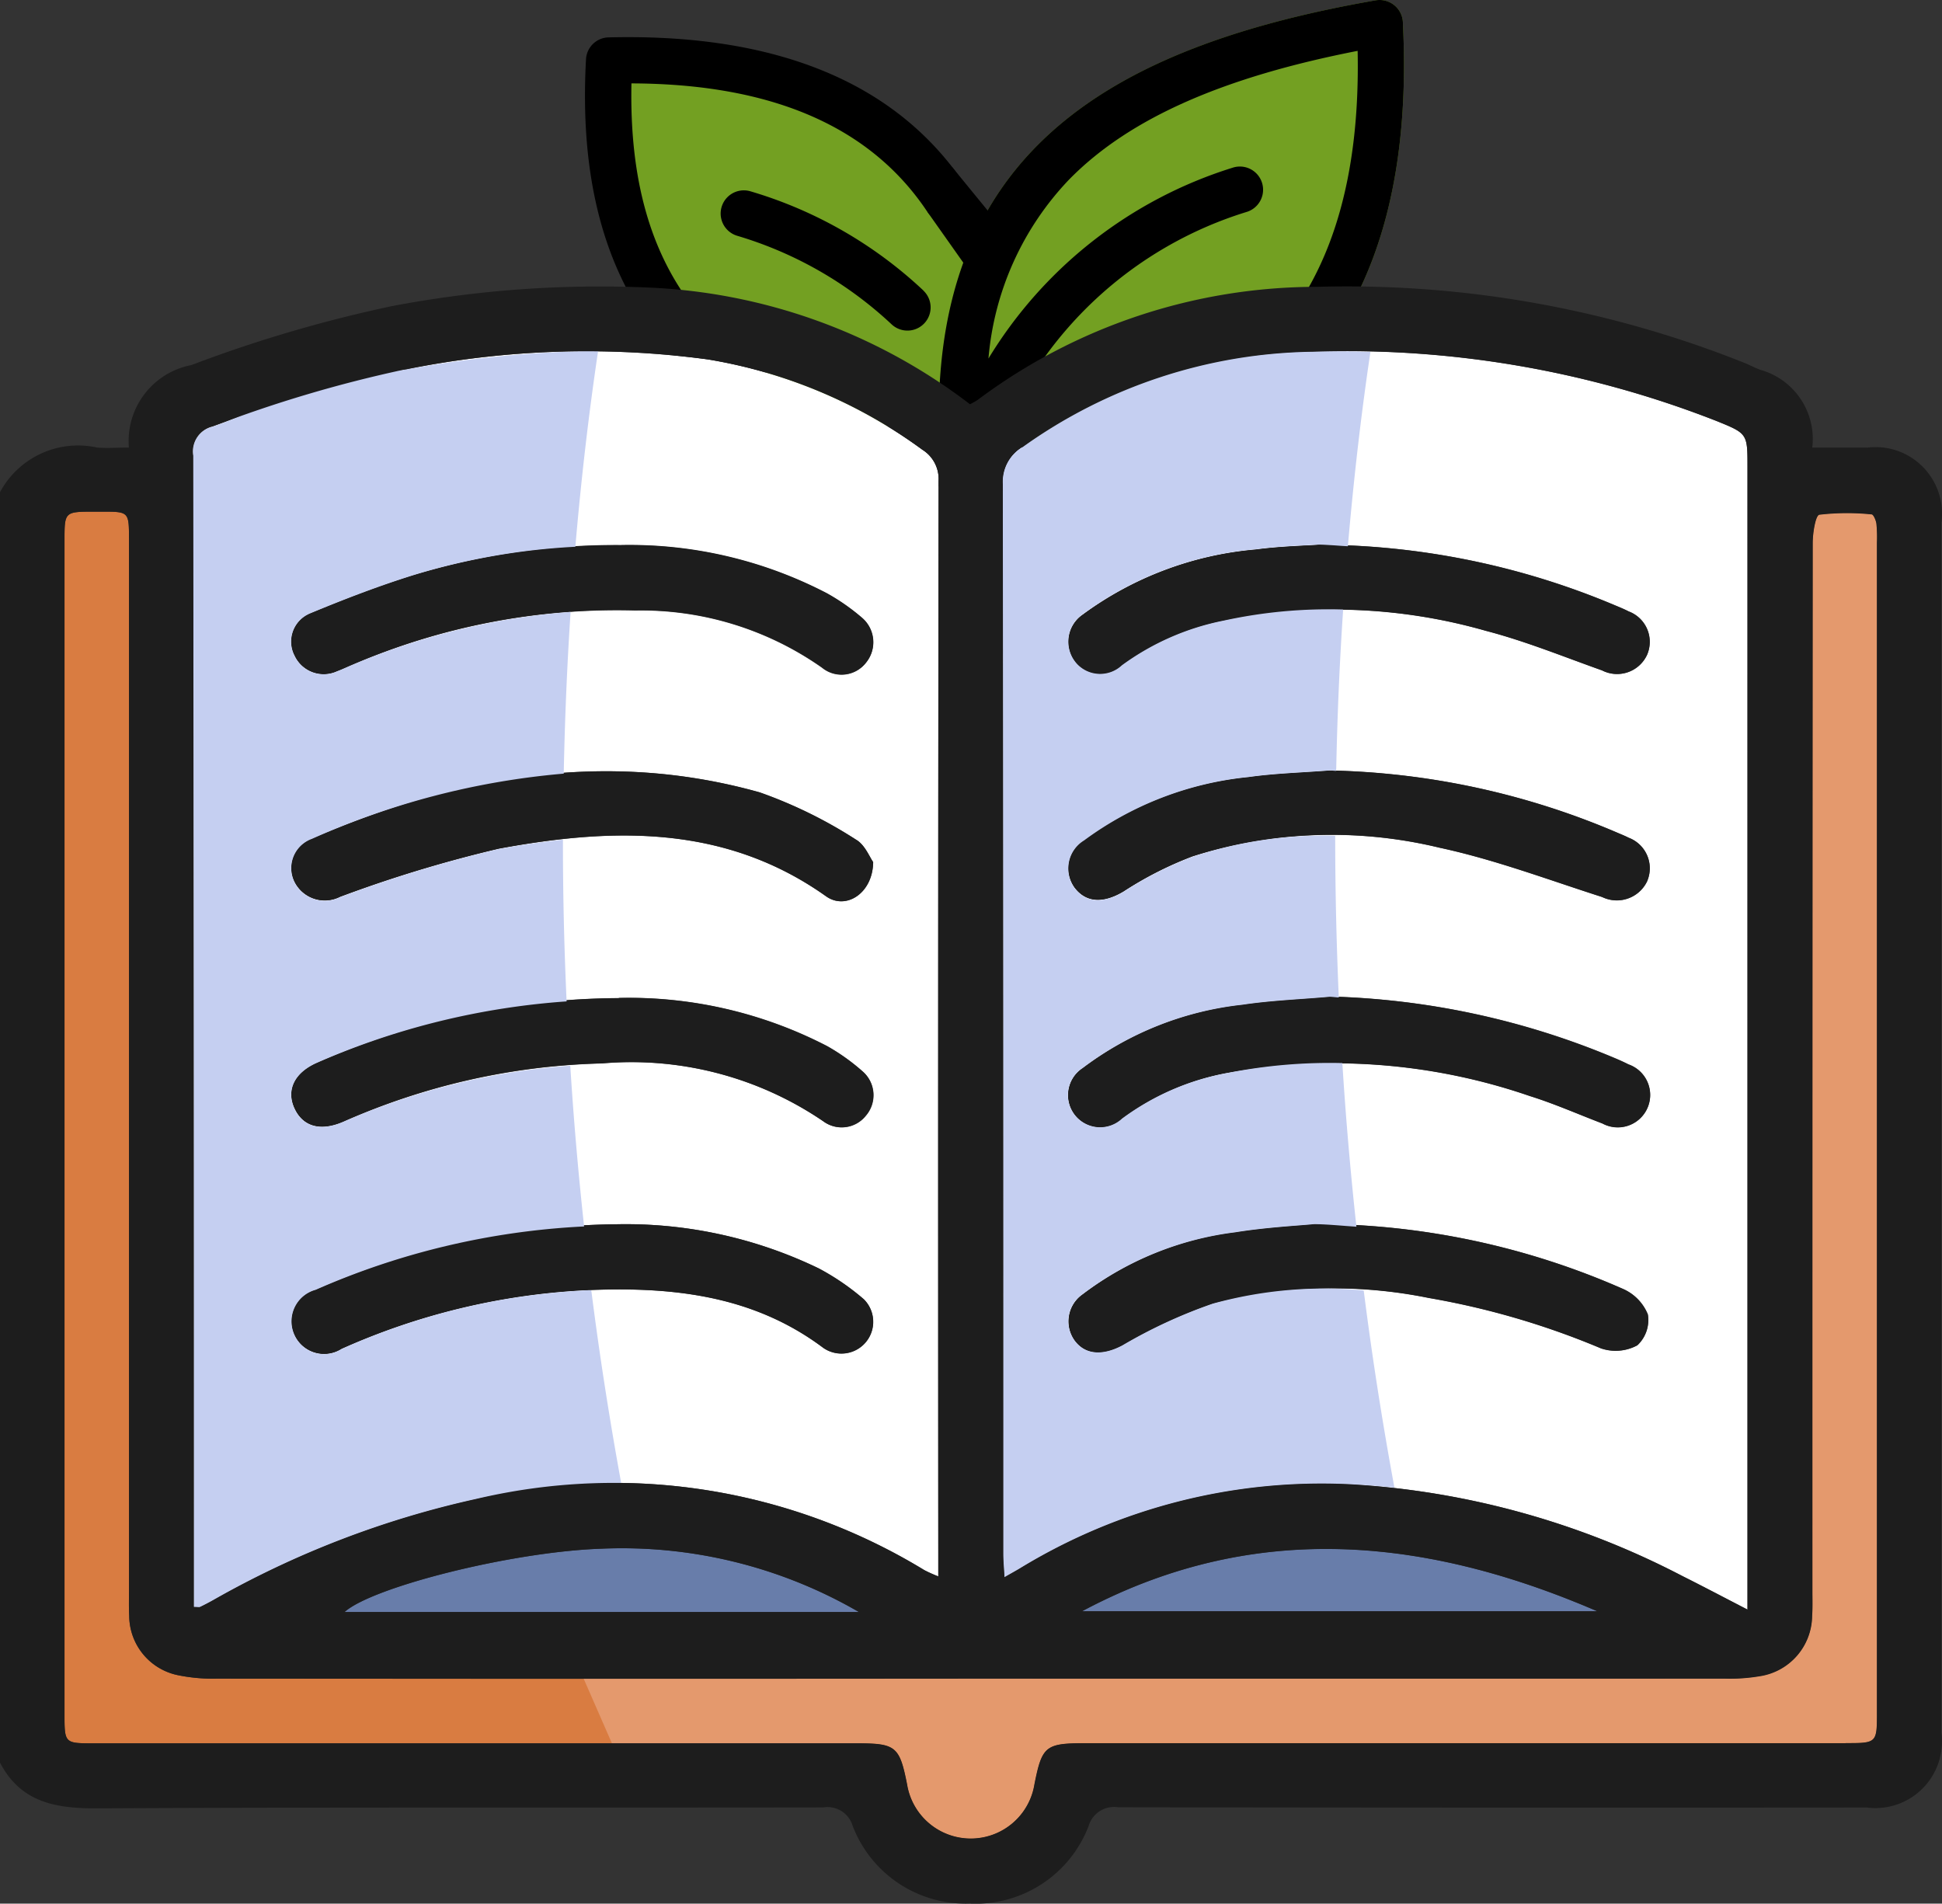 <svg xmlns="http://www.w3.org/2000/svg" xmlns:xlink="http://www.w3.org/1999/xlink" width="58.852" height="57.687" viewBox="0 0 58.852 57.687"><rect x="0" y="0" width="58.852" height="57.687" fill="#333333" stroke="none"/><defs><clipPath id="a"><rect width="58.852" height="57.687" transform="translate(0 0)" fill="none"/></clipPath></defs><g transform="translate(0 0)"><g clip-path="url(#a)"><path d="M28.792,6.085a8.217,8.217,0,0,0-2.572-2.7c-1.286-.576-5.939-2.128-7.359-1.6s.355,6.6.931,7.4a28.653,28.653,0,0,0,4.566,3.458,14.629,14.629,0,0,0,3.28,1.153c.133.044,1.774.31,1.774.31l.354-5.985-.208-.967Z" fill="#73a022" fill-rule="evenodd"/><path d="M42.515.71h0a.708.708,0,0,0-.7-.71.7.7,0,0,0-.121.01C33.007,1.524,27.8,5.1,28.515,14.252a.7.7,0,0,0,.483.613,8.588,8.588,0,0,0,1.538,0c8.536-.44,12.41-5.548,11.979-14.155" fill="#73a022" fill-rule="evenodd"/><path d="M27.986,8.806A13.029,13.029,0,0,0,22.751,5.8a.7.7,0,0,0-.417,1.343,11.713,11.713,0,0,1,4.68,2.68.7.7,0,0,0,.972-1.014" fill-rule="evenodd"/><path d="M29.263,5.625c-2.377-3.558-6.5-4.6-10.819-4.492a.7.7,0,0,0-.685.664c-.38,6.891,2.712,10.845,9.266,12.625a.7.7,0,1,0,.368-1.36C21.74,11.523,19.013,8.4,19.136,2.527c3.59.012,6.989.932,8.959,3.88a.7.7,0,1,0,1.168-.783Z" fill-rule="evenodd"/><path d="M42.515.71h0a.707.707,0,0,0-.826-.7C33.007,1.523,27.8,5.1,28.514,14.252a.7.7,0,0,0,.484.613,8.588,8.588,0,0,0,1.538,0c8.536-.44,12.41-5.548,11.979-14.155M30.226,13.476A11.818,11.818,0,0,1,37.8,6.416a.7.7,0,0,0-.451-1.332,13.281,13.281,0,0,0-7.394,5.781,8.936,8.936,0,0,1,2.436-5.416c1.864-1.909,4.783-3.132,8.752-3.908C41.3,9.2,37.666,13.168,30.229,13.476" fill-rule="evenodd"/><path d="M28.86,5.07l1.5,1.835-.887,1.452-1.356-1.92.088-1Z" fill-rule="evenodd"/><path d="M27.031,14.42a20.025,20.025,0,0,0,2.288.464c.763.067.279-1.074.279-1.074l-.739-.392s-.759-.185-1.471-.361Z" fill-rule="evenodd"/><path d="M10.793,10.548c.419.7.672.788,1.524.643a27.562,27.562,0,0,1,9.136-.3,15.144,15.144,0,0,1,6.5,2.737,1.044,1.044,0,0,1,.491.947q-.02,16.283-.009,32.565v.63a4.084,4.084,0,0,1-.422-.189,18.083,18.083,0,0,0-13.6-2.153,28.538,28.538,0,0,0-7.948,3.058c-.134.073-.268.145-.406.212-.03.014-.073,0-.189,0v-.6q0-17.144-.02-34.287a.777.777,0,0,1,.59-.891c.525-.17,1.031-.4,1.545-.6A1.036,1.036,0,0,0,8.743,10.9c.44-.073.88-.145,1.321-.22l.726-.126m15.671,15.57c-.106-.144-.25-.528-.525-.681a13.908,13.908,0,0,0-2.91-1.428c-4.69-1.318-9.2-.485-13.573,1.4a.945.945,0,0,0-.57,1.21h0a.874.874,0,0,0,.054.121,1.028,1.028,0,0,0,1.371.432,39.357,39.357,0,0,1,4.81-1.458c3.439-.64,6.85-.736,9.916,1.442.6.428,1.418-.09,1.428-1.037m-7.651-9.6a21.123,21.123,0,0,0-6.273.906c-1.056.326-2.092.726-3.113,1.15a.922.922,0,0,0-.546,1.184.752.752,0,0,0,.046.1.972.972,0,0,0,1.291.475h.009c.144-.054.282-.12.423-.179a20.231,20.231,0,0,1,8.6-1.659,9.525,9.525,0,0,1,5.662,1.734.935.935,0,0,0,1.316-.131l.019-.024a.975.975,0,0,0-.115-1.346,6.489,6.489,0,0,0-1.078-.753,12.958,12.958,0,0,0-6.241-1.458M18.685,37.1a23.093,23.093,0,0,0-9.119,1.981.991.991,0,1,0,.787,1.794A20.606,20.606,0,0,1,17.675,39.1c2.58-.12,5.1.111,7.27,1.741a.963.963,0,0,0,1.234-1.469,7.365,7.365,0,0,0-1.367-.935A13.431,13.431,0,0,0,18.685,37.1m.072-6.855A22.956,22.956,0,0,0,9.623,32.2c-.706.308-.953.846-.688,1.405.257.541.787.685,1.476.388a20.551,20.551,0,0,1,7.84-1.766,10.329,10.329,0,0,1,6.7,1.752.935.935,0,0,0,1.293-.169.952.952,0,0,0-.1-1.341A6.2,6.2,0,0,0,25.07,31.7a13.054,13.054,0,0,0-6.31-1.46" fill="#fff"/><path d="M52.961,48.778c-.722-.372-1.341-.7-1.971-1.015a24.879,24.879,0,0,0-10.1-2.786,17.55,17.55,0,0,0-9.972,2.545c-.127.077-.259.148-.477.274-.014-.283-.037-.5-.037-.714q0-16.2-.013-32.393a1.225,1.225,0,0,1,.583-1.133,15.455,15.455,0,0,1,8.8-2.9,30.719,30.719,0,0,1,12.245,2.1c.938.381.938.384.938,1.391V48.778Zm-13-32.269c-.414.029-1.163.047-1.9.143a10.332,10.332,0,0,0-5.25,1.975,1,1,0,0,0-.254,1.391.346.346,0,0,0,.022.031.962.962,0,0,0,1.348.186.869.869,0,0,0,.08-.068,7.753,7.753,0,0,1,3.067-1.353,16.669,16.669,0,0,1,7.955.3c1.2.312,2.355.784,3.524,1.2a1,1,0,0,0,1.345-.436l.013-.026a.983.983,0,0,0-.493-1.3l-.061-.025c-.136-.071-.278-.128-.419-.187a23.3,23.3,0,0,0-8.98-1.834m.331,6.842c-.82.063-1.645.084-2.458.2a10.074,10.074,0,0,0-4.978,1.906,1,1,0,0,0-.33,1.375.862.862,0,0,0,.054.08c.36.462.888.456,1.479.1a10.921,10.921,0,0,1,2.085-1.057,13.926,13.926,0,0,1,7.485-.262c1.672.359,3.291.97,4.927,1.494a1.018,1.018,0,0,0,1.359-.466.989.989,0,0,0-.5-1.307h0l-.052-.021a3.263,3.263,0,0,0-.314-.14,23.3,23.3,0,0,0-8.756-1.9m0,6.847c-.876.077-1.759.11-2.626.24a9.806,9.806,0,0,0-4.848,1.921.976.976,0,1,0,1.2,1.53A7.663,7.663,0,0,1,37.253,32.5a18.2,18.2,0,0,1,9.111.711c.745.236,1.466.553,2.2.832a.981.981,0,0,0,.942-1.721l-.011-.006a.955.955,0,0,0-.143-.063c-.136-.069-.276-.132-.416-.191a23.856,23.856,0,0,0-8.65-1.865m-.448,6.891c-.506.05-1.464.1-2.4.249a9.611,9.611,0,0,0-4.624,1.883,1,1,0,0,0-.249,1.392l.021.029c.343.437.877.427,1.438.128a15.22,15.22,0,0,1,2.737-1.264,14.524,14.524,0,0,1,6.544-.174,23.9,23.9,0,0,1,5.218,1.528,1.381,1.381,0,0,0,1.1-.094,1.046,1.046,0,0,0,.317-.934,1.432,1.432,0,0,0-.754-.772,23.165,23.165,0,0,0-9.355-1.971" fill="#fff"/><path d="M29.475,50.87H52.282a5.352,5.352,0,0,0,1.027-.075,1.864,1.864,0,0,0,1.606-1.828c.018-.248.009-.5.009-.747q0-15.885.009-31.767c0-.3.086-.837.2-.857a7.179,7.179,0,0,1,1.585-.01c.055,0,.131.178.145.28a4.234,4.234,0,0,1,.016.574V51.881c0,.944,0,.944-.946.944H32.9c-1.222,0-1.323.081-1.555,1.259a1.954,1.954,0,0,1-3.854,0c-.227-1.158-.341-1.255-1.5-1.255H2.839c-.883,0-.884,0-.884-.891V16.379c0-.872,0-.872.9-.874h.229c.822,0,.825,0,.825.837v31.88c0,.249-.007.5.007.747a1.845,1.845,0,0,0,1.5,1.8,5.247,5.247,0,0,0,1.139.1q11.459.008,22.921,0" fill="#d97c41"/><path d="M32.79,48.825c5.2-2.775,10.407-2.245,15.615,0Z" fill="#687daa"/><path d="M26.03,48.851H10.441c.843-.76,5.054-1.826,7.773-1.92A14.314,14.314,0,0,1,26.03,48.85" fill="#687daa"/><path d="M26.46,26.122c-.009.947-.825,1.466-1.428,1.037-3.066-2.177-6.476-2.082-9.916-1.442a39.712,39.712,0,0,0-4.81,1.458,1.027,1.027,0,0,1-1.371-.432.946.946,0,0,1,.395-1.278.875.875,0,0,1,.121-.054c4.377-1.882,8.883-2.715,13.573-1.4a13.908,13.908,0,0,1,2.91,1.428c.275.153.419.537.525.681" fill="#1d1d1d"/><path d="M18.811,16.516a12.953,12.953,0,0,1,6.245,1.458,6.333,6.333,0,0,1,1.078.753.974.974,0,0,1,.117,1.345.936.936,0,0,1-1.312.175l-.024-.019a9.519,9.519,0,0,0-5.66-1.734,20.246,20.246,0,0,0-8.6,1.659c-.14.059-.279.126-.422.179a.975.975,0,0,1-1.3-.455l-.007-.016a.924.924,0,0,1,.4-1.244.9.9,0,0,1,.1-.045c1.022-.424,2.057-.824,3.113-1.15a21.123,21.123,0,0,1,6.273-.906" fill="#1d1d1d"/><path d="M18.68,37.1a13.439,13.439,0,0,1,6.132,1.338,7.411,7.411,0,0,1,1.366.936.962.962,0,0,1-1.234,1.468c-2.175-1.628-4.689-1.861-7.269-1.739a20.591,20.591,0,0,0-7.324,1.772.99.99,0,1,1-.786-1.793A23.075,23.075,0,0,1,18.68,37.1" fill="#1d1d1d"/><path d="M18.752,30.244a13.054,13.054,0,0,1,6.31,1.46,6.212,6.212,0,0,1,1.074.761.952.952,0,0,1,.1,1.341.935.935,0,0,1-1.293.169,10.329,10.329,0,0,0-6.7-1.752,20.524,20.524,0,0,0-7.836,1.763c-.689.3-1.219.153-1.476-.388-.266-.559-.018-1.1.688-1.4a22.953,22.953,0,0,1,9.134-1.949" fill="#1d1d1d"/><path d="M39.954,16.508a23.3,23.3,0,0,1,8.98,1.834c.141.059.283.118.419.187a.987.987,0,0,1,.579,1.269c-.007.019-.015.039-.024.058a1,1,0,0,1-1.332.474h0l-.025-.013c-1.171-.415-2.327-.889-3.524-1.2a16.694,16.694,0,0,0-7.955-.3A7.778,7.778,0,0,0,34,20.171a.961.961,0,0,1-1.36-.04q-.034-.037-.066-.078a1,1,0,0,1,.2-1.4l.034-.024a10.34,10.34,0,0,1,5.248-1.977c.739-.1,1.488-.114,1.9-.144" fill="#1d1d1d"/><path d="M40.289,23.347a23.3,23.3,0,0,1,8.756,1.9c.1.045.212.088.314.14a.989.989,0,0,1,.572,1.276.471.471,0,0,1-.021.052,1.018,1.018,0,0,1-1.359.466c-1.636-.524-3.255-1.135-4.927-1.494a13.926,13.926,0,0,0-7.485.262,10.955,10.955,0,0,0-2.086,1.063c-.591.354-1.118.36-1.479-.1a1,1,0,0,1,.2-1.4c.026-.019.052-.037.08-.054a10.086,10.086,0,0,1,4.981-1.91c.813-.114,1.638-.135,2.458-.2" fill="#1d1d1d"/><path d="M40.282,30.2a23.828,23.828,0,0,1,8.649,1.867c.141.059.282.122.418.191a.981.981,0,1,1-.645,1.853.956.956,0,0,1-.143-.063c-.732-.279-1.452-.6-2.2-.832a18.183,18.183,0,0,0-9.11-.712,7.668,7.668,0,0,0-3.241,1.4.976.976,0,1,1-1.2-1.53,9.772,9.772,0,0,1,4.844-1.922c.868-.13,1.751-.162,2.627-.24" fill="#1d1d1d"/><path d="M39.833,37.091a23.165,23.165,0,0,1,9.355,1.971,1.431,1.431,0,0,1,.747.773,1.046,1.046,0,0,1-.317.934,1.381,1.381,0,0,1-1.1.094A23.9,23.9,0,0,0,43.3,39.335a14.524,14.524,0,0,0-6.544.174,15.221,15.221,0,0,0-2.737,1.264c-.561.3-1.1.309-1.438-.128a1,1,0,0,1,.2-1.4l.029-.021a9.611,9.611,0,0,1,4.624-1.883c.94-.152,1.9-.2,2.4-.249" fill="#1d1d1d"/><path d="M17.921,39.1c-.083,0-.164,0-.246.007a20.614,20.614,0,0,0-7.324,1.773.981.981,0,0,1-1.356-.293,1.039,1.039,0,0,1-.065-.118.992.992,0,0,1,.47-1.322.96.96,0,0,1,.165-.061,22.976,22.976,0,0,1,8.136-1.92q-.269-2.473-.419-4.871a20.882,20.882,0,0,0-6.876,1.7c-.69.3-1.219.153-1.477-.388-.266-.559-.018-1.1.688-1.407a22.866,22.866,0,0,1,7.554-1.854q-.114-2.5-.111-4.9c-.646.069-1.294.161-1.944.282a39.716,39.716,0,0,0-4.81,1.459,1.027,1.027,0,0,1-1.371-.434.946.946,0,0,1,.395-1.278.887.887,0,0,1,.122-.054,23.62,23.62,0,0,1,7.632-1.977q.05-2.52.208-4.9a21.092,21.092,0,0,0-6.64,1.615c-.141.059-.279.126-.422.179a.973.973,0,0,1-1.3-.457h0l-.007-.015a.924.924,0,0,1,.4-1.243h0a.9.9,0,0,1,.1-.046c1.022-.423,2.06-.822,3.113-1.151a20.339,20.339,0,0,1,4.9-.857c.178-2.075.41-4.063.69-5.935a34.7,34.7,0,0,0-5.816.561c-.851.145-1.1.052-1.524-.643-.242.042-.483.085-.726.126L8.74,10.9a1.037,1.037,0,0,1-.54,1.357.992.992,0,0,1-.213.066c-.516.2-1.023.432-1.548.606a.776.776,0,0,0-.584.884q.026,17.143.018,34.287v.6a.835.835,0,0,0,.187,0c.138-.065.272-.138.406-.211a28.464,28.464,0,0,1,7.948-3.058,20.828,20.828,0,0,1,4.419-.447Q18.286,42,17.919,39.1" fill="#c5cff1"/><path d="M56.881,16.437a4.234,4.234,0,0,0-.016-.574c-.014-.1-.09-.278-.145-.28a7.179,7.179,0,0,0-1.585.01c-.115.02-.2.557-.2.857q-.017,15.883-.009,31.767c0,.249.009.5-.009.747a1.868,1.868,0,0,1-1.606,1.828,5.363,5.363,0,0,1-1.028.075q-11.4.006-22.805,0H17.686l.857,1.959h7.451c1.159,0,1.273.1,1.5,1.255a1.954,1.954,0,0,0,3.854,0c.232-1.177.333-1.259,1.555-1.259H55.935c.946,0,.946,0,.946-.944Z" fill="#e4996d"/><path d="M41.331,39.106a12.622,12.622,0,0,0-4.577.4,15.147,15.147,0,0,0-2.737,1.263c-.562.3-1.1.31-1.438-.127a.993.993,0,0,1,.188-1.393l.039-.028a9.622,9.622,0,0,1,4.623-1.877c.942-.152,1.9-.2,2.4-.249.443.008.851.052,1.277.079q-.274-2.519-.426-4.958a15.765,15.765,0,0,0-3.434.291,7.675,7.675,0,0,0-3.241,1.39.976.976,0,1,1-1.2-1.53,9.784,9.784,0,0,1,4.848-1.921c.868-.13,1.751-.162,2.627-.24.1,0,.194.017.292.021q-.109-2.5-.109-4.9a12.656,12.656,0,0,0-4.326.638,10.921,10.921,0,0,0-2.085,1.057c-.589.354-1.117.359-1.479-.1a1,1,0,0,1,.2-1.4c.026-.019.052-.037.08-.054a10.078,10.078,0,0,1,4.982-1.921c.813-.114,1.638-.135,2.458-.2.069,0,.135.012.2.013q.05-2.513.211-4.888a14.752,14.752,0,0,0-3.629.337A7.775,7.775,0,0,0,34,20.16a.963.963,0,0,1-1.359-.038c-.023-.026-.046-.052-.067-.08a1,1,0,0,1,.2-1.4l.031-.022a10.332,10.332,0,0,1,5.25-1.975c.739-.1,1.488-.114,1.9-.144.308.005.592.039.892.052.178-2.059.406-4.032.684-5.892-.583-.017-1.168-.022-1.755-.012a15.455,15.455,0,0,0-8.8,2.9,1.226,1.226,0,0,0-.589,1.138q.026,16.2.014,32.4c0,.215.021.431.037.714l.475-.274a17.55,17.55,0,0,1,9.974-2.545c.462.017.918.051,1.371.1q-.558-3.025-.93-5.971" fill="#c5cff1"/><path d="M56.582,13.564H54.92a2.174,2.174,0,0,0-1.574-2.357c-.161-.06-.314-.141-.473-.207A32.491,32.491,0,0,0,39.908,8.692,17.164,17.164,0,0,0,29.63,12.117a1.757,1.757,0,0,1-.236.132,17.211,17.211,0,0,0-9.807-3.538,33.658,33.658,0,0,0-7.715.567A41.108,41.108,0,0,0,5.8,11.063a2.344,2.344,0,0,0-1.894,2.5c-.358,0-.663.024-.961,0A2.685,2.685,0,0,0,0,14.915v38.5C.621,54.6,1.645,54.8,2.887,54.8c7.354-.038,14.709-.016,22.063-.028a.792.792,0,0,1,.888.554,3.667,3.667,0,0,0,3.548,2.359,3.665,3.665,0,0,0,3.608-2.359.8.8,0,0,1,.885-.559q11.347.018,22.694.008a2.017,2.017,0,0,0,2.261-1.741,1.994,1.994,0,0,0,0-.529V15.843a2.018,2.018,0,0,0-1.722-2.276,2.052,2.052,0,0,0-.531,0m-25.605-.008a15.455,15.455,0,0,1,8.8-2.9,30.7,30.7,0,0,1,12.244,2.1c.939.38.938.382.938,1.391V48.778c-.72-.372-1.34-.7-1.97-1.015a24.863,24.863,0,0,0-10.1-2.786,17.55,17.55,0,0,0-9.972,2.545c-.127.077-.258.148-.475.272-.016-.282-.037-.5-.037-.712q0-16.2-.014-32.4a1.225,1.225,0,0,1,.584-1.132M48.4,48.828H32.792c5.2-2.775,10.407-2.245,15.614,0M6.44,12.924a39.292,39.292,0,0,1,5.8-1.722l.075-.01a27.509,27.509,0,0,1,9.136-.3,15.143,15.143,0,0,1,6.5,2.736,1.046,1.046,0,0,1,.492.947q-.02,16.284-.009,32.565v.631a4.56,4.56,0,0,1-.422-.189,18.088,18.088,0,0,0-13.6-2.154A28.538,28.538,0,0,0,6.47,48.484c-.134.075-.268.147-.406.212-.03.014-.073,0-.189,0v-.6q0-17.144-.02-34.288a.779.779,0,0,1,.584-.884M26.03,48.851H10.441c.843-.758,5.054-1.824,7.773-1.919a14.314,14.314,0,0,1,7.816,1.919m29.9,3.975H32.9c-1.222,0-1.323.083-1.555,1.259a1.954,1.954,0,0,1-3.854,0c-.227-1.158-.341-1.255-1.5-1.255H2.839c-.883,0-.884,0-.884-.891V16.38c0-.874,0-.874.9-.875h.229c.822,0,.825,0,.825.838V48.222c0,.249-.007.5.007.747a1.847,1.847,0,0,0,1.5,1.8,5.247,5.247,0,0,0,1.139.1q11.459.01,22.921,0H52.283A5.35,5.35,0,0,0,53.31,50.8a1.866,1.866,0,0,0,1.606-1.828c.018-.249.009-.5.009-.747q0-15.885.009-31.769c0-.3.086-.836.2-.857a7.3,7.3,0,0,1,1.585-.01c.055,0,.131.179.145.282a4.234,4.234,0,0,1,.016.574V51.878c0,.943,0,.944-.946.944" fill="#1d1d1d"/></g></g></svg>